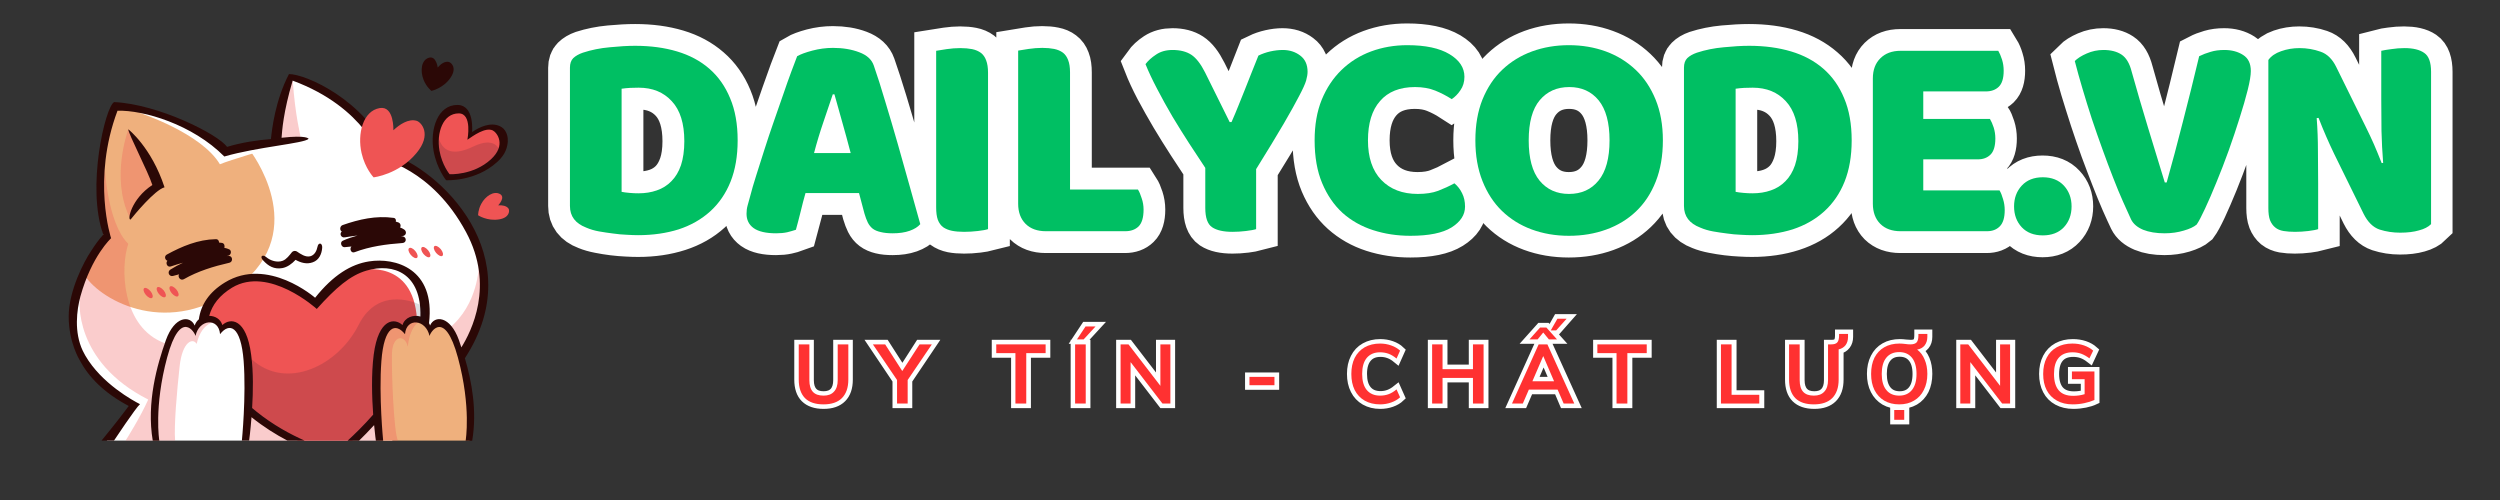 <svg xmlns="http://www.w3.org/2000/svg" xmlns:xlink="http://www.w3.org/1999/xlink" width="250" zoomAndPan="magnify" viewBox="0 0 187.5 37.5" height="50" preserveAspectRatio="xMidYMid meet" version="1.0"><rect x="0" y="0" width="187.5" height="37.5" fill="#333333" stroke="none"/><defs><g/><clipPath id="2a8873f6ab"><path d="M 24 0 L 186.02 0 L 186.02 37 L 24 37 Z M 24 0 " clip-rule="nonzero"/></clipPath><clipPath id="b4bde9262d"><path d="M 5.121 5 L 37 5 L 37 33.055 L 5.121 33.055 Z M 5.121 5 " clip-rule="nonzero"/></clipPath><clipPath id="166cb183a2"><path d="M 6 8 L 36 8 L 36 33.055 L 6 33.055 Z M 6 8 " clip-rule="nonzero"/></clipPath><clipPath id="89b724531b"><path d="M 10 18 L 34 18 L 34 33.055 L 10 33.055 Z M 10 18 " clip-rule="nonzero"/></clipPath><clipPath id="d2104d4f33"><path d="M 5.121 6 L 37 6 L 37 33.055 L 5.121 33.055 Z M 5.121 6 " clip-rule="nonzero"/></clipPath><clipPath id="7eccf94bfd"><path d="M 5.121 5 L 37 5 L 37 33.055 L 5.121 33.055 Z M 5.121 5 " clip-rule="nonzero"/></clipPath><clipPath id="a882c0dbdc"><path d="M 31 4.188 L 39 4.188 L 39 14 L 31 14 Z M 31 4.188 " clip-rule="nonzero"/></clipPath><clipPath id="06f3aab349"><path d="M 18 10 L 38 10 L 38 33.055 L 18 33.055 Z M 18 10 " clip-rule="nonzero"/></clipPath></defs><g clip-path="url(#2a8873f6ab)"><path stroke-linecap="butt" transform="matrix(0.74, 0, 0, 0.74, 41.308, -9.365)" fill="none" stroke-linejoin="miter" d="M 7.173 32.102 C 7.395 32.139 7.659 32.176 7.981 32.203 C 8.303 32.234 8.604 32.25 8.878 32.25 C 9.564 32.25 10.187 32.15 10.757 31.949 C 11.327 31.749 11.818 31.437 12.229 31.02 C 12.636 30.598 12.958 30.055 13.19 29.384 C 13.417 28.714 13.533 27.907 13.533 26.967 C 13.533 25.162 13.111 23.811 12.272 22.898 C 11.433 21.99 10.314 21.536 8.915 21.536 C 8.635 21.536 8.345 21.547 8.049 21.568 C 7.764 21.584 7.469 21.615 7.173 21.652 Z M 8.852 36.483 C 8.514 36.483 8.123 36.472 7.68 36.446 C 7.237 36.425 6.783 36.388 6.313 36.33 C 5.849 36.272 5.374 36.198 4.904 36.103 C 4.434 36.013 4.001 35.892 3.606 35.728 C 2.503 35.311 1.948 34.578 1.948 33.538 L 1.948 19.52 C 1.948 19.103 2.064 18.776 2.291 18.549 C 2.524 18.317 2.84 18.132 3.236 17.99 C 4.096 17.715 5.009 17.53 5.97 17.441 C 6.936 17.351 7.791 17.304 8.551 17.304 C 10.113 17.304 11.528 17.494 12.799 17.874 C 14.071 18.254 15.159 18.839 16.066 19.631 C 16.979 20.417 17.687 21.415 18.183 22.613 C 18.689 23.816 18.938 25.236 18.938 26.877 C 18.938 28.477 18.7 29.87 18.214 31.063 C 17.734 32.255 17.048 33.253 16.156 34.066 C 15.264 34.879 14.203 35.48 12.963 35.881 C 11.723 36.282 10.356 36.483 8.852 36.483 Z M 24.965 18.359 C 25.303 18.159 25.814 17.969 26.501 17.784 C 27.197 17.604 27.894 17.515 28.591 17.515 C 29.593 17.515 30.475 17.662 31.245 17.953 C 32.016 18.243 32.512 18.697 32.728 19.32 C 33.093 20.359 33.483 21.568 33.905 22.951 C 34.322 24.328 34.744 25.753 35.161 27.22 C 35.584 28.693 35.995 30.144 36.396 31.575 C 36.792 33.005 37.146 34.272 37.447 35.369 C 37.204 35.649 36.845 35.871 36.365 36.045 C 35.884 36.214 35.314 36.298 34.66 36.298 C 34.174 36.298 33.768 36.261 33.436 36.177 C 33.108 36.098 32.839 35.982 32.628 35.823 C 32.417 35.665 32.248 35.454 32.116 35.195 C 31.989 34.931 31.873 34.63 31.773 34.293 L 31.235 32.219 L 25.799 32.219 C 25.646 32.82 25.482 33.443 25.324 34.082 C 25.16 34.72 25.002 35.343 24.838 35.939 C 24.564 36.04 24.268 36.124 23.951 36.193 C 23.645 36.261 23.271 36.298 22.833 36.298 C 21.814 36.298 21.054 36.129 20.563 35.781 C 20.072 35.427 19.829 34.942 19.829 34.324 C 19.829 34.039 19.866 33.76 19.946 33.48 C 20.03 33.2 20.12 32.873 20.215 32.493 C 20.357 31.949 20.553 31.279 20.801 30.477 C 21.059 29.675 21.334 28.809 21.629 27.88 C 21.93 26.957 22.247 26.001 22.59 25.02 C 22.933 24.038 23.255 23.109 23.55 22.238 C 23.851 21.373 24.131 20.597 24.379 19.916 C 24.627 19.235 24.822 18.713 24.965 18.359 Z M 28.564 22.228 C 28.284 23.067 27.968 24.001 27.614 25.03 C 27.266 26.065 26.949 27.11 26.669 28.165 L 30.396 28.165 C 30.116 27.089 29.831 26.033 29.535 25.004 C 29.25 23.975 28.986 23.046 28.744 22.228 Z M 44.313 35.881 C 44.091 35.939 43.743 35.997 43.273 36.061 C 42.804 36.119 42.339 36.145 41.88 36.145 C 41.421 36.145 41.014 36.114 40.661 36.045 C 40.318 35.976 40.022 35.85 39.774 35.67 C 39.537 35.491 39.357 35.243 39.236 34.921 C 39.114 34.599 39.056 34.182 39.056 33.665 L 39.056 17.815 C 39.278 17.779 39.626 17.72 40.107 17.652 C 40.587 17.583 41.051 17.546 41.489 17.546 C 41.949 17.546 42.355 17.583 42.709 17.652 C 43.057 17.72 43.353 17.847 43.595 18.027 C 43.833 18.206 44.012 18.454 44.128 18.776 C 44.25 19.093 44.313 19.515 44.313 20.037 Z M 50.161 36.087 C 49.301 36.087 48.62 35.839 48.113 35.343 C 47.617 34.836 47.369 34.155 47.369 33.295 L 47.369 17.784 C 47.585 17.747 47.939 17.694 48.414 17.625 C 48.899 17.552 49.359 17.515 49.802 17.515 C 50.261 17.515 50.668 17.552 51.016 17.625 C 51.369 17.694 51.665 17.815 51.903 18 C 52.14 18.174 52.319 18.422 52.436 18.744 C 52.562 19.061 52.62 19.483 52.62 20.006 L 52.62 31.86 L 59.492 31.86 C 59.634 32.081 59.766 32.377 59.883 32.746 C 60.004 33.116 60.067 33.496 60.067 33.897 C 60.067 34.699 59.893 35.264 59.55 35.596 C 59.218 35.924 58.764 36.087 58.204 36.087 Z M 71.462 35.881 C 71.246 35.939 70.903 35.997 70.438 36.061 C 69.979 36.119 69.53 36.145 69.092 36.145 C 68.174 36.145 67.483 35.992 67.018 35.686 C 66.559 35.375 66.327 34.72 66.327 33.723 L 66.327 29.669 C 65.831 28.925 65.292 28.107 64.712 27.21 C 64.126 26.307 63.556 25.389 62.996 24.455 C 62.437 23.51 61.92 22.587 61.434 21.679 C 60.954 20.76 60.569 19.927 60.268 19.161 C 60.526 18.802 60.88 18.47 61.334 18.174 C 61.788 17.879 62.342 17.726 63.002 17.726 C 63.778 17.726 64.411 17.889 64.902 18.211 C 65.393 18.528 65.857 19.124 66.3 20.006 L 68.791 25.02 L 68.971 25.02 C 69.251 24.397 69.493 23.832 69.704 23.325 C 69.916 22.814 70.121 22.302 70.322 21.795 C 70.523 21.283 70.734 20.75 70.95 20.206 C 71.172 19.652 71.425 19.014 71.705 18.29 C 72.064 18.116 72.459 17.979 72.903 17.879 C 73.341 17.779 73.758 17.726 74.159 17.726 C 74.866 17.726 75.457 17.91 75.948 18.285 C 76.439 18.649 76.682 19.204 76.682 19.948 C 76.682 20.185 76.634 20.475 76.534 20.819 C 76.439 21.156 76.207 21.674 75.848 22.365 C 75.484 23.056 74.956 23.99 74.264 25.173 C 73.573 26.35 72.639 27.885 71.462 29.785 Z M 87.575 21.478 C 86.034 21.478 84.857 21.948 84.034 22.893 C 83.216 23.832 82.804 25.157 82.804 26.877 C 82.804 28.619 83.258 29.96 84.166 30.899 C 85.073 31.839 86.303 32.308 87.844 32.308 C 88.662 32.308 89.359 32.197 89.924 31.976 C 90.494 31.759 91.043 31.511 91.565 31.232 C 91.903 31.511 92.167 31.844 92.357 32.234 C 92.547 32.625 92.642 33.079 92.642 33.596 C 92.642 34.419 92.188 35.116 91.275 35.686 C 90.362 36.256 88.979 36.541 87.121 36.541 C 85.781 36.541 84.519 36.351 83.337 35.971 C 82.16 35.591 81.131 35.005 80.244 34.214 C 79.368 33.422 78.671 32.424 78.159 31.216 C 77.648 30.002 77.394 28.561 77.394 26.877 C 77.394 25.315 77.642 23.938 78.128 22.755 C 78.624 21.563 79.294 20.555 80.144 19.737 C 80.994 18.913 81.986 18.296 83.126 17.874 C 84.271 17.451 85.49 17.245 86.789 17.245 C 88.631 17.245 90.056 17.546 91.069 18.143 C 92.077 18.744 92.584 19.515 92.584 20.454 C 92.584 20.977 92.452 21.425 92.188 21.811 C 91.929 22.185 91.634 22.481 91.296 22.703 C 90.773 22.365 90.214 22.075 89.623 21.837 C 89.037 21.6 88.356 21.478 87.575 21.478 Z M 93.687 26.877 C 93.687 25.315 93.929 23.938 94.42 22.74 C 94.911 21.536 95.581 20.534 96.431 19.721 C 97.281 18.908 98.284 18.296 99.429 17.874 C 100.585 17.451 101.83 17.245 103.176 17.245 C 104.511 17.245 105.757 17.451 106.902 17.874 C 108.058 18.296 109.061 18.908 109.921 19.721 C 110.781 20.534 111.457 21.536 111.943 22.74 C 112.439 23.938 112.681 25.315 112.681 26.877 C 112.681 28.434 112.444 29.822 111.964 31.031 C 111.489 32.245 110.818 33.253 109.963 34.066 C 109.114 34.879 108.111 35.491 106.945 35.913 C 105.789 36.33 104.533 36.541 103.176 36.541 C 101.809 36.541 100.548 36.325 99.387 35.897 C 98.231 35.47 97.228 34.842 96.389 34.024 C 95.55 33.2 94.885 32.192 94.404 30.989 C 93.924 29.785 93.687 28.419 93.687 26.877 Z M 99.091 26.877 C 99.091 28.698 99.461 30.06 100.199 30.957 C 100.944 31.86 101.931 32.308 103.176 32.308 C 104.432 32.308 105.435 31.86 106.169 30.957 C 106.913 30.06 107.282 28.698 107.282 26.877 C 107.282 25.078 106.918 23.727 106.184 22.824 C 105.456 21.927 104.464 21.478 103.203 21.478 C 101.962 21.478 100.965 21.922 100.215 22.814 C 99.466 23.7 99.091 25.057 99.091 26.877 Z M 120.06 32.102 C 120.281 32.139 120.551 32.176 120.867 32.203 C 121.189 32.234 121.49 32.25 121.77 32.25 C 122.451 32.25 123.079 32.15 123.643 31.949 C 124.213 31.749 124.704 31.437 125.116 31.02 C 125.528 30.598 125.844 30.055 126.076 29.384 C 126.303 28.714 126.42 27.907 126.42 26.967 C 126.42 25.162 126.003 23.811 125.158 22.898 C 124.319 21.99 123.2 21.536 121.807 21.536 C 121.522 21.536 121.231 21.547 120.941 21.568 C 120.651 21.584 120.361 21.615 120.06 21.652 Z M 121.738 36.483 C 121.4 36.483 121.01 36.472 120.566 36.446 C 120.128 36.425 119.674 36.388 119.205 36.33 C 118.735 36.272 118.265 36.198 117.79 36.103 C 117.321 36.013 116.888 35.892 116.492 35.728 C 115.389 35.311 114.835 34.578 114.835 33.538 L 114.835 19.52 C 114.835 19.103 114.951 18.776 115.183 18.549 C 115.41 18.317 115.727 18.132 116.128 17.99 C 116.988 17.715 117.896 17.53 118.856 17.441 C 119.822 17.351 120.683 17.304 121.437 17.304 C 122.999 17.304 124.419 17.494 125.686 17.874 C 126.958 18.254 128.045 18.839 128.953 19.631 C 129.871 20.417 130.573 21.415 131.075 22.613 C 131.576 23.816 131.829 25.236 131.829 26.877 C 131.829 28.477 131.586 29.87 131.101 31.063 C 130.621 32.255 129.935 33.253 129.043 34.066 C 128.156 34.879 127.09 35.48 125.85 35.881 C 124.615 36.282 123.242 36.483 121.738 36.483 Z M 133.977 20.607 C 133.977 19.747 134.225 19.066 134.721 18.57 C 135.228 18.069 135.909 17.815 136.769 17.815 L 146.676 17.815 C 146.813 18.037 146.94 18.327 147.045 18.686 C 147.161 19.045 147.214 19.42 147.214 19.821 C 147.214 20.586 147.05 21.125 146.718 21.452 C 146.385 21.769 145.953 21.927 145.414 21.927 L 139.081 21.927 L 139.081 24.719 L 145.831 24.719 C 145.974 24.935 146.095 25.22 146.206 25.574 C 146.317 25.922 146.375 26.297 146.375 26.693 C 146.375 27.458 146.211 28.002 145.889 28.324 C 145.573 28.64 145.14 28.799 144.601 28.799 L 139.081 28.799 L 139.081 31.949 L 146.792 31.949 C 146.934 32.166 147.056 32.461 147.166 32.82 C 147.277 33.179 147.335 33.559 147.335 33.955 C 147.335 34.72 147.166 35.264 146.834 35.596 C 146.507 35.924 146.074 36.087 145.53 36.087 L 136.769 36.087 C 135.909 36.087 135.228 35.839 134.721 35.343 C 134.225 34.836 133.977 34.155 133.977 33.295 Z M 148.285 33.57 C 148.285 32.725 148.544 32.029 149.061 31.474 C 149.584 30.91 150.296 30.63 151.193 30.63 C 152.101 30.63 152.808 30.91 153.326 31.474 C 153.848 32.029 154.112 32.725 154.112 33.57 C 154.112 34.409 153.848 35.111 153.326 35.67 C 152.808 36.23 152.101 36.515 151.193 36.515 C 150.296 36.515 149.584 36.23 149.061 35.67 C 148.544 35.111 148.285 34.409 148.285 33.57 Z M 166.768 35.401 C 166.494 35.639 166.056 35.85 165.465 36.029 C 164.873 36.209 164.23 36.298 163.533 36.298 C 162.694 36.298 161.971 36.177 161.369 35.929 C 160.773 35.675 160.361 35.332 160.139 34.884 C 159.918 34.425 159.648 33.834 159.326 33.105 C 159.01 32.372 158.672 31.559 158.324 30.656 C 157.97 29.759 157.611 28.804 157.236 27.796 C 156.872 26.782 156.519 25.759 156.176 24.719 C 155.838 23.679 155.521 22.655 155.215 21.652 C 154.92 20.655 154.661 19.715 154.439 18.834 C 154.719 18.554 155.12 18.301 155.648 18.074 C 156.181 17.842 156.746 17.726 157.347 17.726 C 158.086 17.726 158.688 17.884 159.158 18.195 C 159.633 18.502 159.981 19.077 160.197 19.916 C 160.741 21.874 161.285 23.753 161.833 25.547 C 162.382 27.331 162.963 29.194 163.559 31.137 L 163.739 31.137 C 164.277 29.252 164.836 27.205 165.401 24.988 C 165.971 22.766 166.52 20.555 167.043 18.359 C 167.401 18.174 167.787 18.027 168.198 17.91 C 168.61 17.789 169.075 17.726 169.592 17.726 C 170.336 17.726 170.964 17.895 171.481 18.227 C 172.004 18.554 172.268 19.093 172.268 19.853 C 172.268 20.291 172.162 20.935 171.951 21.779 C 171.74 22.618 171.471 23.563 171.138 24.613 C 170.806 25.664 170.436 26.761 170.025 27.907 C 169.618 29.041 169.212 30.118 168.8 31.126 C 168.388 32.134 168.003 33.021 167.644 33.797 C 167.28 34.567 166.99 35.1 166.768 35.401 Z M 190.534 35.369 C 190.254 35.649 189.848 35.865 189.315 36.013 C 188.787 36.166 188.154 36.24 187.41 36.24 C 186.671 36.24 185.969 36.129 185.309 35.913 C 184.649 35.691 184.111 35.164 183.689 34.324 L 180.723 28.255 C 180.422 27.637 180.147 27.052 179.91 26.503 C 179.672 25.954 179.408 25.315 179.123 24.597 L 178.949 24.629 C 179.028 25.711 179.071 26.809 179.081 27.933 C 179.092 29.052 179.097 30.15 179.097 31.232 L 179.097 35.881 C 178.875 35.939 178.543 35.997 178.094 36.061 C 177.646 36.119 177.197 36.145 176.759 36.145 C 176.321 36.145 175.93 36.119 175.587 36.061 C 175.25 35.997 174.97 35.881 174.743 35.702 C 174.526 35.517 174.352 35.274 174.231 34.968 C 174.115 34.657 174.057 34.25 174.057 33.749 L 174.057 18.744 C 174.336 18.343 174.769 18.042 175.345 17.847 C 175.925 17.647 176.548 17.546 177.208 17.546 C 177.946 17.546 178.654 17.657 179.324 17.889 C 179.994 18.116 180.527 18.644 180.928 19.462 L 183.931 25.521 C 184.232 26.144 184.496 26.73 184.739 27.284 C 184.982 27.833 185.246 28.466 185.52 29.184 L 185.668 29.157 C 185.589 28.075 185.541 26.999 185.52 25.917 C 185.504 24.84 185.494 23.758 185.494 22.671 L 185.494 17.815 C 185.71 17.757 186.048 17.699 186.496 17.641 C 186.945 17.578 187.388 17.546 187.832 17.546 C 188.713 17.546 189.383 17.699 189.843 18.011 C 190.302 18.322 190.534 18.966 190.534 19.948 Z M 190.534 35.369 " stroke="#ffffff" stroke-width="4.427" stroke-opacity="1" stroke-miterlimit="4"/></g><g fill="#00bf63" fill-opacity="1"><g transform="translate(41.308, 17.279)"><g><path d="M 5.312 -2.891 C 5.469 -2.859 5.664 -2.832 5.906 -2.812 C 6.145 -2.789 6.367 -2.781 6.578 -2.781 C 7.078 -2.781 7.535 -2.852 7.953 -3 C 8.379 -3.145 8.742 -3.375 9.047 -3.688 C 9.359 -4 9.598 -4.398 9.766 -4.891 C 9.93 -5.391 10.016 -5.988 10.016 -6.688 C 10.016 -8.02 9.703 -9.02 9.078 -9.688 C 8.461 -10.363 7.633 -10.703 6.594 -10.703 C 6.383 -10.703 6.172 -10.695 5.953 -10.688 C 5.742 -10.676 5.531 -10.656 5.312 -10.625 Z M 6.547 0.359 C 6.297 0.359 6.008 0.348 5.688 0.328 C 5.363 0.316 5.023 0.285 4.672 0.234 C 4.328 0.191 3.977 0.141 3.625 0.078 C 3.281 0.016 2.961 -0.078 2.672 -0.203 C 1.848 -0.516 1.438 -1.055 1.438 -1.828 L 1.438 -12.203 C 1.438 -12.516 1.52 -12.754 1.688 -12.922 C 1.863 -13.086 2.102 -13.223 2.406 -13.328 C 3.039 -13.535 3.711 -13.672 4.422 -13.734 C 5.129 -13.805 5.766 -13.844 6.328 -13.844 C 7.484 -13.844 8.531 -13.703 9.469 -13.422 C 10.414 -13.141 11.223 -12.707 11.891 -12.125 C 12.566 -11.539 13.086 -10.801 13.453 -9.906 C 13.828 -9.02 14.016 -7.969 14.016 -6.75 C 14.016 -5.57 13.836 -4.539 13.484 -3.656 C 13.129 -2.77 12.617 -2.023 11.953 -1.422 C 11.297 -0.828 10.508 -0.379 9.594 -0.078 C 8.676 0.211 7.66 0.359 6.547 0.359 Z M 6.547 0.359 "/></g></g></g><g fill="#00bf63" fill-opacity="1"><g transform="translate(55.474, 17.279)"><g><path d="M 4.312 -13.062 C 4.562 -13.207 4.941 -13.348 5.453 -13.484 C 5.961 -13.617 6.477 -13.688 7 -13.688 C 7.738 -13.688 8.395 -13.578 8.969 -13.359 C 9.539 -13.148 9.906 -12.816 10.062 -12.359 C 10.332 -11.586 10.617 -10.688 10.922 -9.656 C 11.234 -8.633 11.547 -7.578 11.859 -6.484 C 12.172 -5.398 12.473 -4.328 12.766 -3.266 C 13.066 -2.211 13.328 -1.281 13.547 -0.469 C 13.367 -0.258 13.102 -0.094 12.75 0.031 C 12.395 0.156 11.973 0.219 11.484 0.219 C 11.129 0.219 10.828 0.188 10.578 0.125 C 10.336 0.07 10.141 -0.008 9.984 -0.125 C 9.828 -0.25 9.703 -0.406 9.609 -0.594 C 9.516 -0.789 9.43 -1.016 9.359 -1.266 L 8.953 -2.797 L 4.938 -2.797 C 4.812 -2.359 4.691 -1.898 4.578 -1.422 C 4.461 -0.953 4.344 -0.492 4.219 -0.047 C 4.008 0.023 3.789 0.086 3.562 0.141 C 3.332 0.191 3.055 0.219 2.734 0.219 C 1.973 0.219 1.41 0.086 1.047 -0.172 C 0.691 -0.43 0.516 -0.789 0.516 -1.25 C 0.516 -1.457 0.539 -1.66 0.594 -1.859 C 0.656 -2.066 0.723 -2.312 0.797 -2.594 C 0.898 -3 1.047 -3.5 1.234 -4.094 C 1.422 -4.688 1.625 -5.328 1.844 -6.016 C 2.062 -6.703 2.297 -7.406 2.547 -8.125 C 2.805 -8.852 3.047 -9.539 3.266 -10.188 C 3.484 -10.832 3.688 -11.406 3.875 -11.906 C 4.062 -12.414 4.207 -12.801 4.312 -13.062 Z M 6.984 -10.203 C 6.773 -9.578 6.539 -8.883 6.281 -8.125 C 6.02 -7.363 5.785 -6.586 5.578 -5.797 L 8.328 -5.797 C 8.117 -6.598 7.906 -7.379 7.688 -8.141 C 7.477 -8.898 7.285 -9.586 7.109 -10.203 Z M 6.984 -10.203 "/></g></g></g><g fill="#00bf63" fill-opacity="1"><g transform="translate(68.774, 17.279)"><g><path d="M 5.328 -0.094 C 5.172 -0.039 4.914 0.004 4.562 0.047 C 4.219 0.086 3.875 0.109 3.531 0.109 C 3.188 0.109 2.883 0.082 2.625 0.031 C 2.375 -0.02 2.156 -0.109 1.969 -0.234 C 1.789 -0.367 1.656 -0.555 1.562 -0.797 C 1.477 -1.035 1.438 -1.348 1.438 -1.734 L 1.438 -13.469 C 1.602 -13.5 1.863 -13.539 2.219 -13.594 C 2.57 -13.645 2.914 -13.672 3.25 -13.672 C 3.582 -13.672 3.879 -13.645 4.141 -13.594 C 4.398 -13.539 4.617 -13.445 4.797 -13.312 C 4.973 -13.176 5.102 -12.988 5.188 -12.75 C 5.281 -12.508 5.328 -12.203 5.328 -11.828 Z M 5.328 -0.094 "/></g></g></g><g fill="#00bf63" fill-opacity="1"><g transform="translate(74.924, 17.279)"><g><path d="M 3.516 0.062 C 2.879 0.062 2.375 -0.117 2 -0.484 C 1.625 -0.859 1.438 -1.363 1.438 -2 L 1.438 -13.484 C 1.602 -13.516 1.863 -13.555 2.219 -13.609 C 2.57 -13.66 2.914 -13.688 3.25 -13.688 C 3.582 -13.688 3.879 -13.66 4.141 -13.609 C 4.398 -13.555 4.617 -13.461 4.797 -13.328 C 4.973 -13.191 5.102 -13.004 5.188 -12.766 C 5.281 -12.535 5.328 -12.227 5.328 -11.844 L 5.328 -3.062 L 10.422 -3.062 C 10.523 -2.906 10.617 -2.688 10.703 -2.406 C 10.797 -2.133 10.844 -1.852 10.844 -1.562 C 10.844 -0.969 10.719 -0.547 10.469 -0.297 C 10.219 -0.055 9.883 0.062 9.469 0.062 Z M 3.516 0.062 "/></g></g></g><g fill="#00bf63" fill-opacity="1"><g transform="translate(85.693, 17.279)"><g><path d="M 8.516 -0.094 C 8.348 -0.039 8.094 0.004 7.75 0.047 C 7.414 0.086 7.082 0.109 6.75 0.109 C 6.07 0.109 5.562 -0.004 5.219 -0.234 C 4.875 -0.461 4.703 -0.945 4.703 -1.688 L 4.703 -4.688 C 4.336 -5.238 3.938 -5.848 3.5 -6.516 C 3.07 -7.18 2.648 -7.859 2.234 -8.547 C 1.828 -9.242 1.445 -9.93 1.094 -10.609 C 0.738 -11.285 0.445 -11.906 0.219 -12.469 C 0.414 -12.727 0.68 -12.969 1.016 -13.188 C 1.348 -13.414 1.758 -13.531 2.25 -13.531 C 2.82 -13.531 3.289 -13.41 3.656 -13.172 C 4.02 -12.93 4.363 -12.488 4.688 -11.844 L 6.531 -8.125 L 6.672 -8.125 C 6.879 -8.594 7.055 -9.016 7.203 -9.391 C 7.359 -9.766 7.508 -10.141 7.656 -10.516 C 7.812 -10.898 7.969 -11.297 8.125 -11.703 C 8.289 -12.109 8.477 -12.578 8.688 -13.109 C 8.957 -13.242 9.254 -13.348 9.578 -13.422 C 9.898 -13.492 10.211 -13.531 10.516 -13.531 C 11.023 -13.531 11.461 -13.391 11.828 -13.109 C 12.191 -12.836 12.375 -12.43 12.375 -11.891 C 12.375 -11.711 12.336 -11.492 12.266 -11.234 C 12.191 -10.984 12.02 -10.602 11.75 -10.094 C 11.488 -9.582 11.102 -8.891 10.594 -8.016 C 10.082 -7.141 9.391 -6 8.516 -4.594 Z M 8.516 -0.094 "/></g></g></g><g fill="#00bf63" fill-opacity="1"><g transform="translate(97.816, 17.279)"><g><path d="M 8.312 -10.75 C 7.164 -10.75 6.289 -10.398 5.688 -9.703 C 5.082 -9.016 4.781 -8.031 4.781 -6.75 C 4.781 -5.469 5.113 -4.477 5.781 -3.781 C 6.457 -3.082 7.367 -2.734 8.516 -2.734 C 9.117 -2.734 9.629 -2.812 10.047 -2.969 C 10.473 -3.133 10.879 -3.32 11.266 -3.531 C 11.516 -3.32 11.707 -3.07 11.844 -2.781 C 11.988 -2.5 12.062 -2.164 12.062 -1.781 C 12.062 -1.164 11.723 -0.645 11.047 -0.219 C 10.379 0.195 9.352 0.406 7.969 0.406 C 6.977 0.406 6.047 0.266 5.172 -0.016 C 4.297 -0.297 3.531 -0.727 2.875 -1.312 C 2.227 -1.906 1.719 -2.648 1.344 -3.547 C 0.969 -4.441 0.781 -5.508 0.781 -6.75 C 0.781 -7.906 0.957 -8.922 1.312 -9.797 C 1.676 -10.68 2.172 -11.426 2.797 -12.031 C 3.43 -12.645 4.172 -13.109 5.016 -13.422 C 5.859 -13.734 6.766 -13.891 7.734 -13.891 C 9.098 -13.891 10.148 -13.664 10.891 -13.219 C 11.641 -12.77 12.016 -12.203 12.016 -11.516 C 12.016 -11.129 11.914 -10.797 11.719 -10.516 C 11.531 -10.234 11.312 -10.008 11.062 -9.844 C 10.676 -10.094 10.266 -10.305 9.828 -10.484 C 9.391 -10.66 8.883 -10.75 8.312 -10.75 Z M 8.312 -10.75 "/></g></g></g><g fill="#00bf63" fill-opacity="1"><g transform="translate(109.872, 17.279)"><g><path d="M 0.781 -6.75 C 0.781 -7.906 0.957 -8.926 1.312 -9.812 C 1.676 -10.707 2.172 -11.453 2.797 -12.047 C 3.43 -12.648 4.176 -13.109 5.031 -13.422 C 5.883 -13.734 6.805 -13.891 7.797 -13.891 C 8.785 -13.891 9.707 -13.734 10.562 -13.422 C 11.414 -13.109 12.16 -12.648 12.797 -12.047 C 13.43 -11.453 13.93 -10.707 14.297 -9.812 C 14.66 -8.926 14.844 -7.906 14.844 -6.75 C 14.844 -5.594 14.664 -4.566 14.312 -3.672 C 13.957 -2.773 13.461 -2.023 12.828 -1.422 C 12.203 -0.828 11.457 -0.375 10.594 -0.062 C 9.738 0.25 8.805 0.406 7.797 0.406 C 6.785 0.406 5.848 0.242 4.984 -0.078 C 4.129 -0.398 3.391 -0.863 2.766 -1.469 C 2.148 -2.07 1.664 -2.816 1.312 -3.703 C 0.957 -4.598 0.781 -5.613 0.781 -6.75 Z M 4.781 -6.75 C 4.781 -5.406 5.051 -4.398 5.594 -3.734 C 6.145 -3.066 6.879 -2.734 7.797 -2.734 C 8.734 -2.734 9.473 -3.066 10.016 -3.734 C 10.566 -4.398 10.844 -5.406 10.844 -6.75 C 10.844 -8.082 10.57 -9.082 10.031 -9.75 C 9.488 -10.414 8.754 -10.75 7.828 -10.75 C 6.898 -10.75 6.16 -10.422 5.609 -9.766 C 5.055 -9.109 4.781 -8.102 4.781 -6.75 Z M 4.781 -6.75 "/></g></g></g><g fill="#00bf63" fill-opacity="1"><g transform="translate(124.86, 17.279)"><g><path d="M 5.312 -2.891 C 5.469 -2.859 5.664 -2.832 5.906 -2.812 C 6.145 -2.789 6.367 -2.781 6.578 -2.781 C 7.078 -2.781 7.535 -2.852 7.953 -3 C 8.379 -3.145 8.742 -3.375 9.047 -3.688 C 9.359 -4 9.598 -4.398 9.766 -4.891 C 9.93 -5.391 10.016 -5.988 10.016 -6.688 C 10.016 -8.02 9.703 -9.02 9.078 -9.688 C 8.461 -10.363 7.633 -10.703 6.594 -10.703 C 6.383 -10.703 6.172 -10.695 5.953 -10.688 C 5.742 -10.676 5.531 -10.656 5.312 -10.625 Z M 6.547 0.359 C 6.297 0.359 6.008 0.348 5.688 0.328 C 5.363 0.316 5.023 0.285 4.672 0.234 C 4.328 0.191 3.977 0.141 3.625 0.078 C 3.281 0.016 2.961 -0.078 2.672 -0.203 C 1.848 -0.516 1.438 -1.055 1.438 -1.828 L 1.438 -12.203 C 1.438 -12.516 1.52 -12.754 1.688 -12.922 C 1.863 -13.086 2.102 -13.223 2.406 -13.328 C 3.039 -13.535 3.711 -13.672 4.422 -13.734 C 5.129 -13.805 5.766 -13.844 6.328 -13.844 C 7.484 -13.844 8.531 -13.703 9.469 -13.422 C 10.414 -13.141 11.223 -12.707 11.891 -12.125 C 12.566 -11.539 13.086 -10.801 13.453 -9.906 C 13.828 -9.02 14.016 -7.969 14.016 -6.75 C 14.016 -5.57 13.836 -4.539 13.484 -3.656 C 13.129 -2.77 12.617 -2.023 11.953 -1.422 C 11.297 -0.828 10.508 -0.379 9.594 -0.078 C 8.676 0.211 7.66 0.359 6.547 0.359 Z M 6.547 0.359 "/></g></g></g><g fill="#00bf63" fill-opacity="1"><g transform="translate(139.026, 17.279)"><g><path d="M 1.438 -11.391 C 1.438 -12.035 1.625 -12.539 2 -12.906 C 2.375 -13.281 2.879 -13.469 3.516 -13.469 L 10.844 -13.469 C 10.945 -13.301 11.039 -13.082 11.125 -12.812 C 11.207 -12.551 11.25 -12.27 11.25 -11.969 C 11.25 -11.406 11.125 -11.004 10.875 -10.766 C 10.633 -10.535 10.312 -10.422 9.906 -10.422 L 5.219 -10.422 L 5.219 -8.359 L 10.219 -8.359 C 10.32 -8.191 10.414 -7.977 10.5 -7.719 C 10.582 -7.457 10.625 -7.18 10.625 -6.891 C 10.625 -6.328 10.504 -5.926 10.266 -5.688 C 10.023 -5.445 9.707 -5.328 9.312 -5.328 L 5.219 -5.328 L 5.219 -3 L 10.938 -3 C 11.039 -2.832 11.129 -2.613 11.203 -2.344 C 11.285 -2.082 11.328 -1.805 11.328 -1.516 C 11.328 -0.953 11.203 -0.547 10.953 -0.297 C 10.711 -0.055 10.395 0.062 10 0.062 L 3.516 0.062 C 2.879 0.062 2.375 -0.117 2 -0.484 C 1.625 -0.859 1.438 -1.363 1.438 -2 Z M 1.438 -11.391 "/></g></g></g><g fill="#00bf63" fill-opacity="1"><g transform="translate(150.571, 17.279)"><g><path d="M 0.484 -1.797 C 0.484 -2.422 0.676 -2.941 1.062 -3.359 C 1.445 -3.773 1.973 -3.984 2.641 -3.984 C 3.305 -3.984 3.832 -3.773 4.219 -3.359 C 4.602 -2.941 4.797 -2.422 4.797 -1.797 C 4.797 -1.172 4.602 -0.648 4.219 -0.234 C 3.832 0.172 3.305 0.375 2.641 0.375 C 1.973 0.375 1.445 0.172 1.062 -0.234 C 0.676 -0.648 0.484 -1.172 0.484 -1.797 Z M 0.484 -1.797 "/></g></g></g><g fill="#00bf63" fill-opacity="1"><g transform="translate(155.234, 17.279)"><g><path d="M 9.516 -0.438 C 9.305 -0.258 8.984 -0.109 8.547 0.016 C 8.109 0.148 7.629 0.219 7.109 0.219 C 6.484 0.219 5.945 0.129 5.5 -0.047 C 5.062 -0.234 4.758 -0.492 4.594 -0.828 C 4.438 -1.16 4.238 -1.598 4 -2.141 C 3.758 -2.68 3.508 -3.285 3.25 -3.953 C 2.988 -4.617 2.723 -5.328 2.453 -6.078 C 2.18 -6.828 1.914 -7.586 1.656 -8.359 C 1.406 -9.129 1.172 -9.883 0.953 -10.625 C 0.734 -11.363 0.539 -12.055 0.375 -12.703 C 0.582 -12.91 0.879 -13.098 1.266 -13.266 C 1.66 -13.441 2.082 -13.531 2.531 -13.531 C 3.082 -13.531 3.531 -13.414 3.875 -13.188 C 4.227 -12.957 4.484 -12.531 4.641 -11.906 C 5.047 -10.457 5.453 -9.066 5.859 -7.734 C 6.266 -6.41 6.688 -5.031 7.125 -3.594 L 7.266 -3.594 C 7.66 -4.988 8.066 -6.508 8.484 -8.156 C 8.91 -9.801 9.316 -11.438 9.703 -13.062 C 9.973 -13.195 10.258 -13.305 10.562 -13.391 C 10.863 -13.484 11.207 -13.531 11.594 -13.531 C 12.145 -13.531 12.613 -13.406 13 -13.156 C 13.383 -12.914 13.578 -12.516 13.578 -11.953 C 13.578 -11.629 13.5 -11.156 13.344 -10.531 C 13.188 -9.906 12.984 -9.203 12.734 -8.422 C 12.492 -7.648 12.223 -6.844 11.922 -6 C 11.617 -5.156 11.312 -4.359 11 -3.609 C 10.695 -2.859 10.41 -2.195 10.141 -1.625 C 9.879 -1.062 9.672 -0.664 9.516 -0.438 Z M 9.516 -0.438 "/></g></g></g><g fill="#00bf63" fill-opacity="1"><g transform="translate(168.689, 17.279)"><g><path d="M 13.641 -0.469 C 13.43 -0.258 13.129 -0.102 12.734 0 C 12.348 0.113 11.879 0.172 11.328 0.172 C 10.785 0.172 10.27 0.094 9.781 -0.062 C 9.289 -0.227 8.891 -0.625 8.578 -1.25 L 6.375 -5.734 C 6.156 -6.191 5.957 -6.625 5.781 -7.031 C 5.602 -7.438 5.41 -7.906 5.203 -8.438 L 5.062 -8.422 C 5.125 -7.617 5.156 -6.801 5.156 -5.969 C 5.164 -5.145 5.172 -4.332 5.172 -3.531 L 5.172 -0.094 C 5.016 -0.039 4.77 0.004 4.438 0.047 C 4.102 0.086 3.77 0.109 3.438 0.109 C 3.113 0.109 2.828 0.086 2.578 0.047 C 2.328 0.004 2.117 -0.082 1.953 -0.219 C 1.785 -0.352 1.656 -0.535 1.562 -0.766 C 1.477 -0.992 1.438 -1.297 1.438 -1.672 L 1.438 -12.781 C 1.645 -13.07 1.961 -13.289 2.391 -13.438 C 2.828 -13.594 3.289 -13.672 3.781 -13.672 C 4.32 -13.672 4.844 -13.582 5.344 -13.406 C 5.844 -13.238 6.238 -12.852 6.531 -12.25 L 8.75 -7.75 C 8.977 -7.289 9.18 -6.859 9.359 -6.453 C 9.535 -6.047 9.727 -5.578 9.938 -5.047 L 10.047 -5.062 C 9.984 -5.863 9.941 -6.664 9.922 -7.469 C 9.91 -8.27 9.906 -9.066 9.906 -9.859 L 9.906 -13.469 C 10.07 -13.508 10.32 -13.551 10.656 -13.594 C 10.988 -13.645 11.316 -13.672 11.641 -13.672 C 12.297 -13.672 12.789 -13.551 13.125 -13.312 C 13.469 -13.082 13.641 -12.609 13.641 -11.891 Z M 13.641 -0.469 "/></g></g></g><g clip-path="url(#b4bde9262d)"><path fill="#ffffff" d="M 36.172 22.844 C 35.805 25.52 33.191 28.699 33.191 28.699 L 29.402 33.047 L 8.008 33.047 C 8.008 33.047 9.059 31.707 9.922 30.301 C 7.547 28.82 6.43 27.211 5.777 25.746 C 5.18 24.395 5.777 21.844 5.777 21.844 C 6.363 19.977 7.602 18.453 8.266 17.664 C 6.816 15.172 8.012 8.707 8.551 8.062 C 12.176 7.559 17.023 11.477 17.023 11.477 C 17.023 11.477 19.527 10.77 20.68 10.703 C 20.613 8.727 21.664 7.059 21.684 5.855 C 24.609 6.055 27.895 9.219 28.797 11.625 C 36.125 15.379 36.531 20.168 36.172 22.844 Z M 31.684 27.742 C 31.738 26.684 30.398 26.004 30.441 27.434 C 30.473 28.867 31.656 28.285 31.684 27.742 Z M 31.684 27.742 " fill-opacity="1" fill-rule="nonzero"/></g><g clip-path="url(#166cb183a2)"><path fill="#efb07d" d="M 28.48 33.047 C 27.762 30.273 28.172 25.199 28.957 24.629 C 29.742 24.059 30.273 24.734 30.273 24.734 C 30.273 24.734 30.301 24.137 31.031 23.941 C 31.762 23.754 32.242 24.863 32.242 24.863 C 32.242 24.863 32.832 22.746 34.191 25.664 C 35.547 28.578 35.215 33.047 35.215 33.047 C 35.215 33.047 30.215 33.047 28.48 33.047 Z M 16.543 11.477 C 14.988 9.008 10.047 7.844 8.703 8.238 C 6.664 11.875 7.793 17.848 7.793 17.848 C 7.793 17.848 6.875 19.152 6.363 20.672 C 7.641 22.609 12.746 25.395 17.898 21.445 C 23.414 17.227 18.719 11.246 18.719 11.246 C 18.719 11.246 17.84 11.07 16.543 11.477 Z M 16.543 11.477 " fill-opacity="1" fill-rule="nonzero"/></g><g clip-path="url(#89b724531b)"><path fill="#ef5454" d="M 30.273 24.727 C 28.746 23.375 28.434 25.383 28.234 26.586 C 28.035 27.789 28.18 31.254 28.18 31.254 L 26.418 33.055 L 22.336 33.055 L 18.785 30.789 C 18.785 30.789 18.48 28.578 18.398 26.289 C 18.32 24 16.988 24.172 16.559 24.68 C 16.359 23.844 15.445 23.988 15.445 23.988 C 15.445 23.988 15.488 22.629 16.941 21.547 C 20.539 19.594 23.785 22.629 23.785 22.629 C 23.785 22.629 26.184 18.887 29.41 19.887 C 32.633 20.887 31.77 24.23 31.77 24.23 C 31.137 23.621 30.555 24.203 30.273 24.727 Z M 30.273 24.727 C 28.746 23.375 28.434 25.383 28.234 26.586 C 28.035 27.789 28.18 31.254 28.18 31.254 L 26.418 33.055 L 22.336 33.055 L 18.785 30.789 C 18.785 30.789 18.48 28.578 18.398 26.289 C 18.32 24 16.988 24.172 16.559 24.68 C 16.359 23.844 15.445 23.988 15.445 23.988 C 15.445 23.988 15.488 22.629 16.941 21.547 C 20.539 19.594 23.785 22.629 23.785 22.629 C 23.785 22.629 26.184 18.887 29.41 19.887 C 32.633 20.887 31.77 24.23 31.77 24.23 C 31.137 23.621 30.555 24.203 30.273 24.727 Z M 32.109 18.77 C 32.273 18.965 32.328 19.195 32.234 19.273 C 32.137 19.352 31.93 19.246 31.762 19.051 C 31.598 18.852 31.543 18.625 31.637 18.547 C 31.738 18.469 31.941 18.57 32.109 18.77 Z M 31.152 18.832 C 31.316 19.031 31.371 19.258 31.277 19.336 C 31.184 19.414 30.973 19.312 30.805 19.113 C 30.641 18.918 30.586 18.691 30.68 18.613 C 30.781 18.531 30.992 18.633 31.152 18.832 Z M 13.227 21.711 C 13.391 21.906 13.445 22.137 13.352 22.215 C 13.258 22.293 13.047 22.188 12.879 21.992 C 12.715 21.797 12.66 21.566 12.754 21.488 C 12.855 21.41 13.059 21.516 13.227 21.711 Z M 12.27 21.77 C 12.434 21.969 12.488 22.195 12.395 22.273 C 12.297 22.352 12.09 22.25 11.922 22.051 C 11.758 21.855 11.703 21.625 11.797 21.547 C 11.895 21.477 12.102 21.574 12.27 21.77 Z M 33.055 18.684 C 33.219 18.879 33.273 19.109 33.18 19.188 C 33.086 19.266 32.875 19.16 32.707 18.965 C 32.543 18.77 32.488 18.539 32.582 18.461 C 32.68 18.391 32.887 18.488 33.055 18.684 Z M 11.285 21.836 C 11.449 22.031 11.504 22.262 11.41 22.34 C 11.312 22.418 11.105 22.312 10.938 22.117 C 10.773 21.922 10.719 21.691 10.812 21.613 C 10.91 21.543 11.117 21.641 11.285 21.836 Z M 11.285 21.836 " fill-opacity="1" fill-rule="nonzero"/></g><g clip-path="url(#d2104d4f33)"><path fill="#ef5454" d="M 11.941 13.922 C 11.941 13.922 10.094 15.262 9.715 16.281 C 8.266 13.293 9.629 9.703 9.629 9.703 Z M 14.629 24.629 C 13.305 23.359 12.555 25.859 12.555 25.859 L 12.188 26.449 C 12.25 26.191 12.316 25.949 12.375 25.746 C 9.109 24.562 9.012 20.059 9.621 18.289 C 8.039 16.734 7.855 12.535 7.855 12.535 C 7.715 13.699 7.582 16.336 7.84 17.887 C 6.324 19.094 5.793 21.844 5.793 21.844 L 5.793 22.242 L 5.98 22.445 C 5.98 22.445 5.441 27.09 11.117 29.965 C 10.512 31.328 9.422 33.039 9.422 33.039 C 9.883 33.039 12.914 33.039 13.133 33.039 C 13.039 31.949 13.273 29.305 13.473 27.469 C 13.672 25.629 14.457 25.301 14.75 25.793 C 15.074 24.355 15.914 24.199 15.914 24.199 C 15.633 24.055 14.93 23.957 14.629 24.629 Z M 35.914 19.879 C 35.914 19.879 35.914 22.836 33.633 24.66 C 34.43 25.504 34.777 26.586 34.777 26.586 C 34.777 26.586 37.289 22.508 35.914 19.879 Z M 22.336 33.047 L 18.531 30.785 L 18.684 33.047 Z M 26.418 33.047 L 28.48 33.047 L 28.18 31.25 M 22.547 10.266 C 22.547 10.266 22.129 8.586 21.957 6.059 C 21.117 6.832 20.691 10.711 20.691 10.711 Z M 31.344 24.199 C 31.344 24.199 30.727 24.562 30.586 26.004 C 30.379 25.066 29.43 25.094 29.395 26.547 C 29.363 28.012 29.535 32.426 29.844 33.047 C 28.48 33.047 28.445 33.047 28.445 33.047 C 28.445 33.047 27.906 27.199 28.586 25.434 C 29.262 23.66 30.281 24.727 30.281 24.727 C 30.281 24.727 30.508 23.348 31.344 24.199 Z M 31.344 24.199 " fill-opacity="0.3" fill-rule="nonzero"/></g><path fill="#ffffff" d="M 29.789 20.051 C 32.441 20.75 31.777 24.223 31.777 24.223 C 31.777 24.223 31.777 24.223 31.27 23.918 C 30.973 19.395 27.129 20.254 27.129 20.254 C 27.129 20.254 27.137 19.355 29.789 20.051 Z M 10.492 8.473 C 10.492 8.473 15.094 9.977 16.492 12.32 C 17.309 11.984 19.98 11.195 20.691 11.016 C 20.133 11.051 17.035 11.477 17.035 11.477 C 17.035 11.477 13.844 8.648 10.492 8.473 Z M 10.492 8.473 " fill-opacity="1" fill-rule="nonzero"/><g clip-path="url(#7eccf94bfd)"><path fill="#2b0806" d="M 29.684 16.621 C 29.75 16.637 29.809 16.656 29.863 16.676 C 30.043 16.734 30.082 16.93 30.008 17.062 C 30.121 17.102 30.223 17.152 30.32 17.219 C 30.535 17.375 30.461 17.684 30.188 17.703 C 30.148 17.703 30.109 17.707 30.066 17.707 C 30.102 17.715 30.141 17.715 30.18 17.723 C 30.512 17.762 30.52 18.211 30.18 18.227 C 28.965 18.316 27.742 18.48 26.598 18.914 C 26.332 19.016 26.191 18.664 26.359 18.488 C 26.184 18.508 26.012 18.527 25.84 18.539 C 25.594 18.551 25.473 18.16 25.707 18.055 C 26.07 17.891 26.438 17.766 26.816 17.664 C 26.496 17.703 26.18 17.746 25.867 17.801 C 25.574 17.852 25.441 17.527 25.633 17.363 C 25.461 17.27 25.48 16.957 25.699 16.879 C 26.938 16.445 28.199 16.16 29.516 16.34 C 29.668 16.355 29.723 16.5 29.684 16.621 Z M 9.797 16.461 C 10.066 16.121 11.605 14.25 12.34 14.047 C 11.352 11.035 9.621 9.695 9.621 9.695 C 9.621 10.031 11.125 12.906 11.426 13.875 C 9.828 14.922 9.523 16.562 9.797 16.461 Z M 16.656 18.219 C 16.578 18.207 16.504 18.199 16.43 18.191 C 16.43 18.062 16.352 17.93 16.18 17.938 C 14.855 17.965 13.652 18.469 12.508 19.094 C 12.301 19.215 12.367 19.488 12.555 19.559 C 12.395 19.73 12.547 20.07 12.809 19.984 C 13.113 19.879 13.418 19.789 13.727 19.703 C 13.391 19.859 13.074 20.031 12.766 20.227 C 12.527 20.391 12.676 20.762 12.965 20.699 C 13.125 20.66 13.273 20.621 13.434 20.574 C 13.301 20.762 13.531 21.078 13.785 20.941 C 14.848 20.332 16.023 19.977 17.215 19.703 C 17.5 19.625 17.449 19.18 17.148 19.195 C 17.094 19.195 17.051 19.199 16.996 19.207 C 17.043 19.195 17.082 19.188 17.129 19.176 C 17.336 19.121 17.395 18.801 17.195 18.703 C 17.074 18.645 16.957 18.613 16.824 18.586 C 16.875 18.441 16.824 18.25 16.656 18.219 Z M 21.16 20.109 C 21.559 20.039 21.895 19.781 22.168 19.488 C 22.566 19.711 23.012 19.836 23.457 19.672 C 23.926 19.508 24.129 19.055 24.164 18.586 C 24.191 18.219 23.883 18.141 23.812 18.508 C 23.75 18.82 23.59 19.133 23.273 19.219 C 22.914 19.312 22.543 19.051 22.262 18.859 C 22.164 18.793 21.984 18.809 21.902 18.906 C 21.711 19.141 21.492 19.449 21.199 19.559 C 20.801 19.711 20.281 19.555 19.969 19.285 C 19.688 19.043 19.461 19.238 19.723 19.516 C 20.133 19.973 20.566 20.207 21.16 20.109 Z M 29.125 11.477 C 27.32 7.492 22.945 5.555 21.672 5.555 C 20.641 7.539 20.395 9.695 20.32 10.43 C 19.324 10.508 18.168 10.672 17.027 11.016 C 16.363 10.07 11.875 7.812 8.559 7.656 C 7.895 8.008 6.465 14.059 7.746 17.598 C 7.453 17.918 7.129 18.352 6.816 18.852 C 6.316 19.586 5.152 21.797 5.152 23.738 C 5.152 25.684 5.965 26.992 5.965 26.992 C 6.625 28.254 7.781 29.457 9.656 30.449 C 8.793 31.621 7.613 33.047 7.613 33.047 L 8.547 33.047 C 8.547 33.047 10.195 30.562 10.5 30.312 C 10.016 30.07 7.613 28.77 6.398 26.668 C 6.332 26.551 6.266 26.434 6.211 26.316 C 5.539 24.898 5.758 23.25 6.031 22.227 C 6.875 19.195 8.332 17.867 8.332 17.867 C 8.332 17.867 6.875 13.457 8.812 8.305 C 10.746 8.242 14.438 9.328 16.824 11.738 C 19.309 11.016 22.793 10.762 23.145 10.414 C 23.145 10.414 23.078 10.113 21.117 10.332 C 21.16 9.793 21.246 8.406 21.949 6.047 C 27.434 8.074 28.578 11.922 28.578 11.922 C 28.578 11.922 32.383 12.625 34.953 17.406 C 37.121 21.426 35.332 24.879 34.602 26.055 C 34.535 25.867 34.469 25.676 34.418 25.504 C 33.758 23.668 32.586 23.641 32.254 24.414 C 32.234 24.348 32.207 24.289 32.176 24.238 C 32.668 20.129 29.629 19.297 27.68 19.605 C 26.324 19.816 24.996 20.625 23.633 22.332 C 23.633 22.332 20.074 19.215 16.863 21.188 C 15.68 21.914 15.066 22.852 14.914 23.949 C 14.773 24.066 14.668 24.219 14.602 24.418 C 14.27 23.641 13.102 23.676 12.441 25.512 C 11.789 27.352 10.973 30.184 11.457 33.055 C 11.809 33.055 11.949 33.055 11.949 33.055 C 11.949 33.055 11.531 30.543 12.535 26.812 C 13.539 23.086 14.629 24.969 14.664 25.199 C 14.922 23.93 16.402 23.797 16.504 25.062 C 17.207 24.164 18.066 24.426 18.273 27.07 C 18.473 29.711 18.141 33.047 18.141 33.047 L 18.684 33.047 C 18.684 33.047 18.785 32.328 18.863 31.289 C 19.77 32.02 20.699 32.598 21.559 33.047 L 22.855 33.047 C 21.797 32.582 20.492 31.883 19.242 30.875 C 19.129 30.785 19.023 30.691 18.91 30.602 C 18.984 29.383 19.012 27.898 18.836 26.609 C 18.48 23.852 17.27 23.824 16.676 24.379 C 16.543 23.922 16.125 23.695 15.691 23.688 C 15.918 22.852 16.465 22.148 17.406 21.574 C 20.168 19.906 23.758 23.172 23.758 23.172 C 25.195 21.566 26.266 20.66 27.469 20.301 C 29.535 19.684 31.617 20.52 31.531 23.738 C 31 23.582 30.355 23.805 30.188 24.379 C 29.602 23.832 28.387 23.855 28.027 26.609 C 27.84 28.074 27.895 29.797 27.988 31.098 C 27.273 31.914 26.582 32.582 26.066 33.055 L 26.922 33.055 C 27.273 32.715 27.66 32.32 28.059 31.883 C 28.125 32.598 28.191 33.055 28.191 33.055 L 28.738 33.055 C 28.738 33.055 28.406 29.719 28.605 27.074 C 28.805 24.434 29.668 24.172 30.375 25.066 C 30.469 23.805 31.941 23.93 32.215 25.203 C 32.25 24.969 33.332 23.094 34.344 26.82 C 35.355 30.547 34.922 33.055 34.922 33.055 C 34.922 33.055 35.062 33.055 35.414 33.055 C 35.793 30.816 35.379 28.598 34.867 26.867 C 39.875 19.152 32.945 12.652 29.125 11.477 Z M 29.125 11.477 " fill-opacity="1" fill-rule="nonzero"/></g><path fill="#ef5454" d="M 37.062 12.023 C 35.605 13.359 33.664 13.242 33.664 13.242 C 33.664 13.242 33.047 12.484 32.828 11.305 C 32.566 9.852 33.102 8.23 34.41 8.242 C 35.555 8.25 35.254 10.285 35.254 10.285 C 35.754 9.938 36.598 9.367 37.215 9.648 C 37.574 9.82 37.926 11.09 37.062 12.023 Z M 31.25 9.062 C 30.645 8.879 29.961 9.336 29.504 9.77 C 29.504 9.77 29.574 7.922 28.48 8.105 C 27.215 8.316 26.789 10.051 27.117 11.477 C 27.383 12.641 28.02 13.301 28.02 13.301 C 28.02 13.301 29.895 13.09 31.23 11.488 C 32.41 10.074 31.605 9.172 31.25 9.062 Z M 38.145 15.656 C 38 15.426 37.641 15.379 37.367 15.398 C 37.367 15.398 37.926 14.812 37.516 14.562 C 37.035 14.273 36.391 14.727 36.094 15.289 C 35.848 15.746 35.859 16.145 35.859 16.145 C 35.859 16.145 36.539 16.602 37.441 16.453 C 38.234 16.316 38.227 15.793 38.145 15.656 Z M 38.145 15.656 " fill-opacity="1" fill-rule="nonzero"/><g clip-path="url(#a882c0dbdc)"><path fill="#2b0806" d="M 37.488 9.461 C 36.789 9.141 35.965 9.52 35.406 9.906 C 35.406 9.906 35.605 7.883 34.316 7.871 C 32.832 7.859 32.23 9.691 32.52 11.332 C 32.762 12.664 33.457 13.516 33.457 13.516 C 33.457 13.516 35.66 13.648 37.301 12.137 C 37.449 12.004 37.566 11.879 37.66 11.75 C 38.035 11.219 38.398 9.887 37.488 9.461 Z M 36.816 11.953 C 35.492 13.168 33.719 13.066 33.719 13.066 C 33.719 13.066 33.152 12.379 32.961 11.297 C 32.727 9.977 33.211 8.5 34.41 8.504 C 35.445 8.512 35.055 10.48 35.055 10.48 C 35.512 10.168 36.398 9.527 36.957 9.781 C 37.281 9.945 37.988 10.875 36.816 11.953 Z M 33.645 4.641 C 33.332 4.582 33.027 4.828 32.828 5.066 C 32.828 5.066 32.723 4.188 32.188 4.324 C 31.578 4.488 31.504 5.332 31.77 5.992 C 31.988 6.531 32.355 6.816 32.355 6.816 C 32.355 6.816 33.266 6.629 33.805 5.805 C 34.297 5.066 33.824 4.672 33.645 4.641 Z M 37.699 11.699 C 38.012 11.277 38.254 10.5 37.941 9.898 C 37.676 10.305 37.699 11.699 37.699 11.699 Z M 37.699 11.699 " fill-opacity="1" fill-rule="nonzero"/></g><g clip-path="url(#06f3aab349)"><path fill="#15172b" d="M 31.777 24.23 C 31.137 23.629 30.555 23.93 30.195 24.379 C 29.023 23.922 28.52 25.102 28.238 26.586 C 27.961 28.074 28.188 31.254 28.188 31.254 L 26.426 33.055 L 22.34 33.055 L 18.539 30.789 C 18.539 30.789 18.645 28.254 18.883 26.949 C 21.465 29.301 25.348 27.449 26.895 24.367 C 28.445 21.285 31.496 22.852 31.496 22.852 C 31.496 22.852 32.242 23.387 31.777 24.23 Z M 37.414 11.168 C 37.414 11.168 37.074 10.227 35.508 10.984 C 33.938 11.738 33.18 11.336 32.879 10.297 C 32.762 11.535 33.16 12.652 33.812 13.246 C 35.016 13.246 36.922 12.863 37.414 11.168 Z M 37.414 11.168 " fill-opacity="0.15" fill-rule="nonzero"/></g><path stroke-linecap="butt" transform="matrix(0.52, 0, 0, 0.52, 59.453, 22.99)" fill="none" stroke-linejoin="miter" d="M 4.456 14.111 C 3.276 14.111 2.389 13.803 1.781 13.202 C 1.179 12.601 0.879 11.714 0.879 10.542 L 0.879 5.454 L 2.397 5.454 L 2.397 10.624 C 2.397 11.361 2.57 11.924 2.915 12.3 C 3.261 12.683 3.772 12.871 4.456 12.871 C 5.117 12.871 5.621 12.683 5.974 12.3 C 6.32 11.909 6.493 11.353 6.493 10.624 L 6.493 5.454 L 8.018 5.454 L 8.018 10.542 C 8.018 11.706 7.71 12.586 7.102 13.194 C 6.5 13.803 5.613 14.111 4.456 14.111 Z M 20.066 5.454 L 16.593 10.617 L 16.593 13.999 L 15.045 13.999 L 15.045 10.617 L 11.581 5.454 L 13.339 5.454 L 15.819 9.324 L 18.299 5.454 Z M 32.15 13.999 L 32.15 6.731 L 29.362 6.731 L 29.362 5.454 L 36.502 5.454 L 36.502 6.731 L 33.706 6.731 L 33.706 13.999 Z M 40.74 13.999 L 40.74 5.454 L 42.288 5.454 L 42.288 13.999 Z M 41.988 4.725 L 41.018 4.725 L 42.251 2.861 L 43.701 2.861 Z M 53.05 5.454 L 54.501 5.454 L 54.501 13.999 L 53.351 13.999 L 48.744 8.009 L 48.744 13.999 L 47.301 13.999 L 47.301 5.454 L 48.459 5.454 L 53.05 11.428 Z M 65.894 11.361 L 65.894 10.158 L 69.509 10.158 L 69.509 11.361 Z M 84.743 14.111 C 83.901 14.111 83.172 13.931 82.541 13.57 C 81.909 13.209 81.428 12.698 81.098 12.037 C 80.76 11.376 80.594 10.602 80.594 9.715 C 80.594 8.836 80.76 8.069 81.098 7.408 C 81.428 6.746 81.909 6.235 82.541 5.882 C 83.172 5.529 83.901 5.348 84.743 5.348 C 85.321 5.348 85.862 5.439 86.366 5.619 C 86.877 5.799 87.298 6.047 87.636 6.371 L 87.133 7.498 C 86.749 7.182 86.366 6.957 85.983 6.821 C 85.607 6.679 85.201 6.611 84.773 6.611 C 83.946 6.611 83.307 6.874 82.856 7.415 C 82.405 7.949 82.18 8.715 82.18 9.715 C 82.18 10.722 82.398 11.496 82.849 12.037 C 83.3 12.578 83.939 12.849 84.773 12.849 C 85.201 12.849 85.607 12.781 85.983 12.638 C 86.366 12.496 86.749 12.27 87.133 11.962 L 87.636 13.089 C 87.298 13.412 86.877 13.66 86.366 13.841 C 85.862 14.021 85.321 14.111 84.743 14.111 Z M 98.165 5.454 L 99.698 5.454 L 99.698 13.999 L 98.165 13.999 L 98.165 10.294 L 93.784 10.294 L 93.784 13.999 L 92.258 13.999 L 92.258 5.454 L 93.784 5.454 L 93.784 9.031 L 98.165 9.031 Z M 111.242 13.999 L 110.393 12 L 106.214 12 L 105.35 13.999 L 103.787 13.999 L 107.649 5.454 L 108.912 5.454 L 112.79 13.999 Z M 106.733 10.797 L 109.874 10.797 L 108.303 7.137 Z M 110.16 3.455 L 109.378 3.455 L 110.34 1.749 L 111.663 1.749 Z M 107.469 4.725 L 106.297 4.725 L 107.83 3.011 L 108.732 3.011 L 110.272 4.725 L 109.092 4.725 L 108.288 3.74 Z M 118.885 13.999 L 118.885 6.731 L 116.097 6.731 L 116.097 5.454 L 123.236 5.454 L 123.236 6.731 L 120.448 6.731 L 120.448 13.999 Z M 133.931 13.999 L 133.931 5.454 L 135.479 5.454 L 135.479 12.729 L 139.477 12.729 L 139.477 13.999 Z M 152.291 3.966 L 152.291 4.379 C 152.291 4.845 152.17 5.243 151.922 5.566 C 151.682 5.882 151.344 6.092 150.915 6.19 L 150.915 10.542 C 150.915 11.706 150.607 12.586 149.998 13.194 C 149.397 13.803 148.51 14.111 147.353 14.111 C 146.173 14.111 145.286 13.803 144.678 13.202 C 144.076 12.601 143.776 11.714 143.776 10.542 L 143.776 5.454 L 145.294 5.454 L 145.294 10.624 C 145.294 11.361 145.467 11.924 145.812 12.3 C 146.158 12.683 146.669 12.871 147.353 12.871 C 148.014 12.871 148.518 12.683 148.864 12.3 C 149.217 11.909 149.39 11.353 149.39 10.624 L 149.39 5.454 L 149.833 5.454 C 150.254 5.454 150.555 5.363 150.727 5.168 C 150.9 4.98 150.983 4.65 150.983 4.184 L 150.983 3.966 Z M 163.714 4.379 C 163.714 4.867 163.586 5.273 163.323 5.596 C 163.068 5.92 162.707 6.123 162.249 6.198 C 162.729 6.566 163.098 7.047 163.346 7.648 C 163.594 8.242 163.714 8.933 163.714 9.715 C 163.714 10.609 163.549 11.391 163.226 12.052 C 162.895 12.706 162.429 13.217 161.82 13.578 C 161.211 13.931 160.49 14.111 159.663 14.111 C 158.837 14.111 158.115 13.931 157.506 13.578 C 156.898 13.217 156.424 12.706 156.093 12.052 C 155.755 11.391 155.59 10.609 155.59 9.715 C 155.59 8.828 155.755 8.054 156.093 7.393 C 156.424 6.731 156.898 6.228 157.514 5.875 C 158.13 5.521 158.859 5.348 159.693 5.348 C 159.956 5.348 160.227 5.371 160.527 5.409 C 160.843 5.439 161.084 5.454 161.256 5.454 C 161.677 5.454 161.985 5.363 162.158 5.168 C 162.331 4.98 162.421 4.65 162.421 4.184 L 162.421 3.966 L 163.714 3.966 Z M 159.663 12.871 C 160.452 12.871 161.069 12.601 161.504 12.06 C 161.948 11.511 162.166 10.729 162.166 9.715 C 162.166 8.708 161.948 7.934 161.504 7.4 C 161.069 6.859 160.452 6.588 159.663 6.588 C 158.867 6.588 158.25 6.852 157.814 7.393 C 157.371 7.926 157.153 8.7 157.153 9.715 C 157.153 10.729 157.371 11.511 157.814 12.06 C 158.25 12.601 158.867 12.871 159.663 12.871 Z M 158.942 14.938 L 160.392 14.938 L 160.392 16.343 L 158.942 16.343 Z M 174.213 5.454 L 175.671 5.454 L 175.671 13.999 L 174.521 13.999 L 169.907 8.009 L 169.907 13.999 L 168.471 13.999 L 168.471 5.454 L 169.621 5.454 L 174.213 11.428 Z M 187.823 9.377 L 187.823 13.488 C 187.432 13.675 186.959 13.826 186.41 13.938 C 185.854 14.051 185.291 14.111 184.719 14.111 C 183.84 14.111 183.074 13.931 182.427 13.578 C 181.773 13.225 181.277 12.721 180.939 12.067 C 180.593 11.413 180.421 10.632 180.421 9.715 C 180.421 8.821 180.593 8.046 180.939 7.385 C 181.277 6.731 181.773 6.228 182.405 5.875 C 183.043 5.521 183.788 5.348 184.644 5.348 C 185.245 5.348 185.809 5.439 186.328 5.611 C 186.854 5.792 187.29 6.04 187.643 6.355 L 187.117 7.483 C 186.719 7.175 186.328 6.949 185.937 6.814 C 185.554 6.679 185.14 6.611 184.682 6.611 C 183.803 6.611 183.134 6.874 182.683 7.4 C 182.232 7.926 182.006 8.7 182.006 9.715 C 182.006 10.767 182.239 11.556 182.698 12.09 C 183.164 12.616 183.855 12.886 184.78 12.886 C 185.336 12.886 185.892 12.811 186.433 12.653 L 186.433 10.496 L 184.584 10.496 L 184.584 9.377 Z M 187.823 9.377 " stroke="#ffffff" stroke-width="1.305" stroke-opacity="1" stroke-miterlimit="4"/><g fill="#ff3131" fill-opacity="1"><g transform="translate(59.453, 30.266)"><g><path d="M 2.312 0.062 C 1.695 0.062 1.234 -0.094 0.922 -0.406 C 0.609 -0.727 0.453 -1.191 0.453 -1.797 L 0.453 -4.438 L 1.25 -4.438 L 1.25 -1.75 C 1.25 -1.363 1.336 -1.07 1.516 -0.875 C 1.691 -0.688 1.957 -0.594 2.312 -0.594 C 2.656 -0.594 2.914 -0.691 3.094 -0.891 C 3.281 -1.086 3.375 -1.375 3.375 -1.75 L 3.375 -4.438 L 4.172 -4.438 L 4.172 -1.797 C 4.172 -1.191 4.008 -0.727 3.688 -0.406 C 3.375 -0.094 2.914 0.062 2.312 0.062 Z M 2.312 0.062 "/></g></g></g><g fill="#ff3131" fill-opacity="1"><g transform="translate(65.716, 30.266)"><g><path d="M 4.172 -4.438 L 2.359 -1.766 L 2.359 0 L 1.562 0 L 1.562 -1.766 L -0.25 -4.438 L 0.672 -4.438 L 1.953 -2.438 L 3.25 -4.438 Z M 4.172 -4.438 "/></g></g></g><g fill="#ff3131" fill-opacity="1"><g transform="translate(71.285, 30.266)"><g/></g></g><g fill="#ff3131" fill-opacity="1"><g transform="translate(74.641, 30.266)"><g><path d="M 1.516 0 L 1.516 -3.781 L 0.078 -3.781 L 0.078 -4.438 L 3.781 -4.438 L 3.781 -3.781 L 2.328 -3.781 L 2.328 0 Z M 1.516 0 "/></g></g></g><g fill="#ff3131" fill-opacity="1"><g transform="translate(80.149, 30.266)"><g><path d="M 0.484 0 L 0.484 -4.438 L 1.281 -4.438 L 1.281 0 Z M 1.125 -4.812 L 0.625 -4.812 L 1.266 -5.781 L 2.016 -5.781 Z M 1.125 -4.812 "/></g></g></g><g fill="#ff3131" fill-opacity="1"><g transform="translate(83.56, 30.266)"><g><path d="M 3.469 -4.438 L 4.219 -4.438 L 4.219 0 L 3.625 0 L 1.234 -3.109 L 1.234 0 L 0.484 0 L 0.484 -4.438 L 1.078 -4.438 L 3.469 -1.328 Z M 3.469 -4.438 "/></g></g></g><g fill="#ff3131" fill-opacity="1"><g transform="translate(89.916, 30.266)"><g/></g></g><g fill="#ff3131" fill-opacity="1"><g transform="translate(93.272, 30.266)"><g><path d="M 0.438 -1.375 L 0.438 -2 L 2.312 -2 L 2.312 -1.375 Z M 0.438 -1.375 "/></g></g></g><g fill="#ff3131" fill-opacity="1"><g transform="translate(97.65, 30.266)"><g/></g></g><g fill="#ff3131" fill-opacity="1"><g transform="translate(101.006, 30.266)"><g><path d="M 2.5 0.062 C 2.062 0.062 1.676 -0.031 1.344 -0.219 C 1.02 -0.406 0.77 -0.672 0.594 -1.016 C 0.426 -1.359 0.344 -1.758 0.344 -2.219 C 0.344 -2.676 0.426 -3.078 0.594 -3.422 C 0.77 -3.766 1.02 -4.031 1.344 -4.219 C 1.676 -4.406 2.062 -4.5 2.5 -4.5 C 2.789 -4.5 3.066 -4.453 3.328 -4.359 C 3.598 -4.266 3.82 -4.133 4 -3.969 L 3.734 -3.375 C 3.535 -3.539 3.336 -3.66 3.141 -3.734 C 2.941 -3.805 2.727 -3.844 2.5 -3.844 C 2.07 -3.844 1.738 -3.703 1.5 -3.422 C 1.27 -3.141 1.156 -2.738 1.156 -2.219 C 1.156 -1.695 1.27 -1.297 1.5 -1.016 C 1.738 -0.734 2.07 -0.594 2.5 -0.594 C 2.727 -0.594 2.941 -0.629 3.141 -0.703 C 3.336 -0.773 3.535 -0.895 3.734 -1.062 L 4 -0.469 C 3.82 -0.301 3.598 -0.172 3.328 -0.078 C 3.066 0.016 2.789 0.062 2.5 0.062 Z M 2.5 0.062 "/></g></g></g><g fill="#ff3131" fill-opacity="1"><g transform="translate(106.925, 30.266)"><g><path d="M 3.547 -4.438 L 4.344 -4.438 L 4.344 0 L 3.547 0 L 3.547 -1.922 L 1.266 -1.922 L 1.266 0 L 0.484 0 L 0.484 -4.438 L 1.266 -4.438 L 1.266 -2.578 L 3.547 -2.578 Z M 3.547 -4.438 "/></g></g></g><g fill="#ff3131" fill-opacity="1"><g transform="translate(113.399, 30.266)"><g><path d="M 3.875 0 L 3.422 -1.047 L 1.266 -1.047 L 0.812 0 L 0 0 L 2 -4.438 L 2.656 -4.438 L 4.672 0 Z M 1.531 -1.672 L 3.156 -1.672 L 2.344 -3.562 Z M 3.312 -5.484 L 2.906 -5.484 L 3.406 -6.359 L 4.094 -6.359 Z M 1.922 -4.812 L 1.312 -4.812 L 2.109 -5.703 L 2.578 -5.703 L 3.375 -4.812 L 2.766 -4.812 L 2.344 -5.328 Z M 1.922 -4.812 "/></g></g></g><g fill="#ff3131" fill-opacity="1"><g transform="translate(119.724, 30.266)"><g><path d="M 1.516 0 L 1.516 -3.781 L 0.078 -3.781 L 0.078 -4.438 L 3.781 -4.438 L 3.781 -3.781 L 2.328 -3.781 L 2.328 0 Z M 1.516 0 "/></g></g></g><g fill="#ff3131" fill-opacity="1"><g transform="translate(125.232, 30.266)"><g/></g></g><g fill="#ff3131" fill-opacity="1"><g transform="translate(128.587, 30.266)"><g><path d="M 0.484 0 L 0.484 -4.438 L 1.281 -4.438 L 1.281 -0.656 L 3.359 -0.656 L 3.359 0 Z M 0.484 0 "/></g></g></g><g fill="#ff3131" fill-opacity="1"><g transform="translate(133.727, 30.266)"><g><path d="M 4.875 -5.219 L 4.875 -5 C 4.875 -4.75 4.812 -4.539 4.688 -4.375 C 4.562 -4.219 4.391 -4.113 4.172 -4.062 L 4.172 -1.797 C 4.172 -1.191 4.008 -0.727 3.688 -0.406 C 3.375 -0.094 2.914 0.062 2.312 0.062 C 1.695 0.062 1.234 -0.094 0.922 -0.406 C 0.609 -0.727 0.453 -1.191 0.453 -1.797 L 0.453 -4.438 L 1.25 -4.438 L 1.25 -1.75 C 1.25 -1.363 1.336 -1.07 1.516 -0.875 C 1.691 -0.688 1.957 -0.594 2.312 -0.594 C 2.656 -0.594 2.914 -0.691 3.094 -0.891 C 3.281 -1.086 3.375 -1.375 3.375 -1.75 L 3.375 -4.438 L 3.609 -4.438 C 3.828 -4.438 3.977 -4.484 4.062 -4.578 C 4.156 -4.68 4.203 -4.852 4.203 -5.094 L 4.203 -5.219 Z M 4.875 -5.219 "/></g></g></g><g fill="#ff3131" fill-opacity="1"><g transform="translate(139.989, 30.266)"><g><path d="M 4.562 -5 C 4.562 -4.75 4.492 -4.535 4.359 -4.359 C 4.223 -4.191 4.035 -4.086 3.797 -4.047 C 4.047 -3.859 4.234 -3.609 4.359 -3.297 C 4.492 -2.992 4.562 -2.633 4.562 -2.219 C 4.562 -1.758 4.473 -1.359 4.297 -1.016 C 4.129 -0.672 3.883 -0.406 3.562 -0.219 C 3.25 -0.031 2.879 0.062 2.453 0.062 C 2.023 0.062 1.648 -0.031 1.328 -0.219 C 1.016 -0.406 0.77 -0.672 0.594 -1.016 C 0.426 -1.359 0.344 -1.758 0.344 -2.219 C 0.344 -2.688 0.426 -3.094 0.594 -3.438 C 0.77 -3.781 1.016 -4.039 1.328 -4.219 C 1.648 -4.406 2.031 -4.5 2.469 -4.5 C 2.602 -4.5 2.75 -4.488 2.906 -4.469 C 3.062 -4.445 3.188 -4.438 3.281 -4.438 C 3.5 -4.438 3.656 -4.484 3.75 -4.578 C 3.844 -4.68 3.891 -4.852 3.891 -5.094 L 3.891 -5.219 L 4.562 -5.219 Z M 2.453 -0.594 C 2.859 -0.594 3.176 -0.734 3.406 -1.016 C 3.633 -1.297 3.75 -1.695 3.75 -2.219 C 3.75 -2.75 3.633 -3.156 3.406 -3.438 C 3.176 -3.719 2.859 -3.859 2.453 -3.859 C 2.035 -3.859 1.711 -3.719 1.484 -3.438 C 1.254 -3.156 1.141 -2.75 1.141 -2.219 C 1.141 -1.695 1.254 -1.297 1.484 -1.016 C 1.711 -0.734 2.035 -0.594 2.453 -0.594 Z M 2.078 0.484 L 2.828 0.484 L 2.828 1.219 L 2.078 1.219 Z M 2.078 0.484 "/></g></g></g><g fill="#ff3131" fill-opacity="1"><g transform="translate(146.538, 30.266)"><g><path d="M 3.469 -4.438 L 4.219 -4.438 L 4.219 0 L 3.625 0 L 1.234 -3.109 L 1.234 0 L 0.484 0 L 0.484 -4.438 L 1.078 -4.438 L 3.469 -1.328 Z M 3.469 -4.438 "/></g></g></g><g fill="#ff3131" fill-opacity="1"><g transform="translate(152.894, 30.266)"><g><path d="M 4.188 -2.406 L 4.188 -0.266 C 3.977 -0.172 3.727 -0.094 3.438 -0.031 C 3.156 0.031 2.863 0.062 2.562 0.062 C 2.102 0.062 1.707 -0.031 1.375 -0.219 C 1.039 -0.406 0.785 -0.664 0.609 -1 C 0.43 -1.344 0.344 -1.75 0.344 -2.219 C 0.344 -2.688 0.43 -3.094 0.609 -3.438 C 0.785 -3.781 1.035 -4.039 1.359 -4.219 C 1.691 -4.406 2.082 -4.5 2.531 -4.5 C 2.844 -4.5 3.133 -4.453 3.406 -4.359 C 3.676 -4.266 3.906 -4.133 4.094 -3.969 L 3.812 -3.391 C 3.602 -3.547 3.398 -3.66 3.203 -3.734 C 3.004 -3.805 2.785 -3.844 2.547 -3.844 C 2.086 -3.844 1.738 -3.703 1.5 -3.422 C 1.27 -3.148 1.156 -2.75 1.156 -2.219 C 1.156 -1.676 1.273 -1.266 1.516 -0.984 C 1.754 -0.711 2.113 -0.578 2.594 -0.578 C 2.883 -0.578 3.172 -0.617 3.453 -0.703 L 3.453 -1.828 L 2.5 -1.828 L 2.5 -2.406 Z M 4.188 -2.406 "/></g></g></g><g fill="#ff3131" fill-opacity="1"><g transform="translate(159.152, 30.266)"><g/></g></g></svg>
